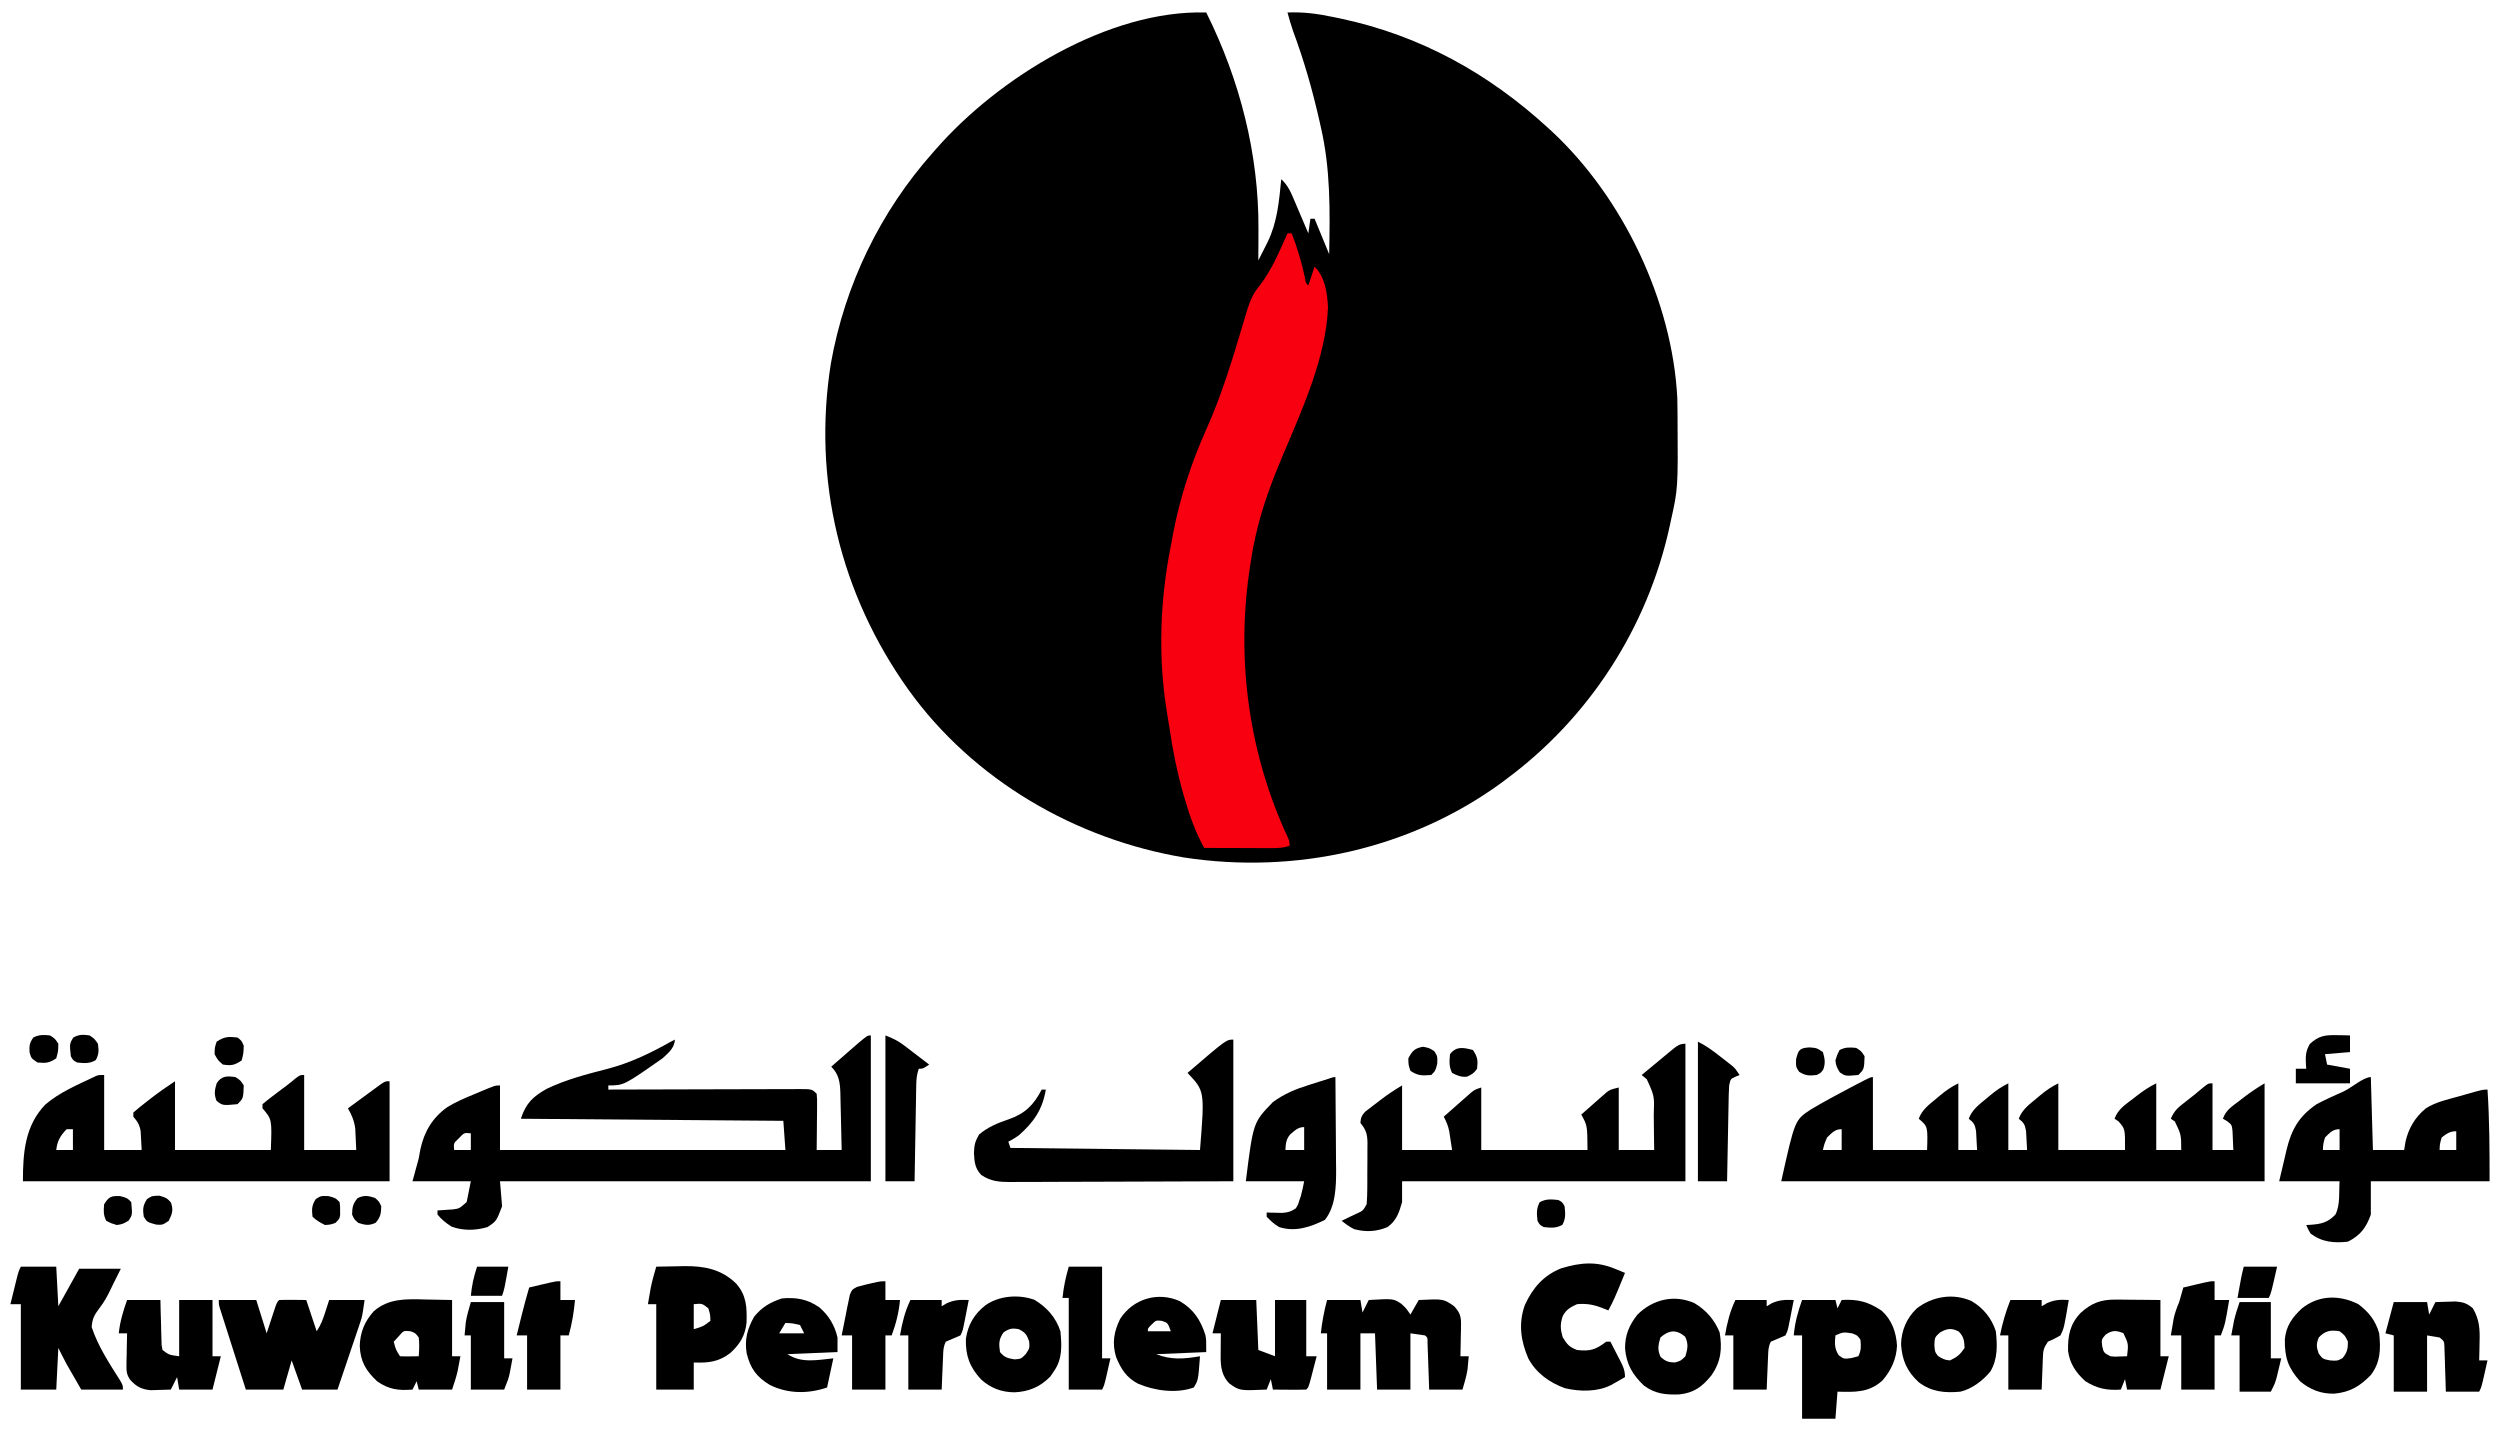 <?xml version="1.0" encoding="UTF-8"?>
<svg version="1.1" xmlns="http://www.w3.org/2000/svg" width="1200" height="687">
<path d="M0 0 C16.106 32.309 25.282 68.019 25.062 104.125 C25.057 105.573 25.053 107.021 25.049 108.469 C25.038 111.979 25.021 115.49 25 119 C25.967 117.099 26.929 115.196 27.891 113.293 C28.427 112.234 28.964 111.174 29.517 110.083 C34.135 100.486 34.968 90.465 36 80 C39.332 83.059 40.783 86.642 42.5 90.75 C42.795 91.441 43.09 92.132 43.395 92.844 C43.981 94.218 44.564 95.594 45.145 96.971 C46.416 99.986 47.709 102.993 49 106 C49.33 103.69 49.66 101.38 50 99 C50.66 99 51.32 99 52 99 C54.31 104.61 56.62 110.22 59 116 C59.402 95.283 59.698 75.31 55 55 C54.622 53.317 54.622 53.317 54.236 51.6 C50.929 37.061 46.911 22.971 41.708 9.001 C40.659 6.037 39.822 3.035 39 0 C46.628 -0.333 53.607 0.618 61.062 2.188 C62.711 2.529 62.711 2.529 64.393 2.878 C102.707 11.009 135.466 29.136 164.25 55.562 C165.1 56.34 165.1 56.34 165.968 57.133 C200.053 88.89 223.75 138.546 226.106 185.103 C226.163 187.333 226.19 189.562 226.203 191.793 C226.21 192.613 226.217 193.433 226.225 194.277 C226.452 228.529 226.452 228.529 223 244 C222.812 244.882 222.624 245.764 222.43 246.673 C211.82 295.2 183.894 338.46 144 368 C142.759 368.934 142.759 368.934 141.492 369.887 C97.765 401.681 42.614 413.735 -10.556 405.609 C-62.841 396.85 -111.887 368.341 -143 325 C-175.673 279.144 -189.045 224.276 -180.184 168.477 C-173.444 130.643 -156.533 95.648 -131 67 C-130.53 66.463 -130.06 65.926 -129.575 65.372 C-99.783 31.384 -46.919 -1.422 0 0 Z " fill="#000000" transform="translate(579,6)"/>
<path d="M0 0 C0.66 0 1.32 0 2 0 C4.784 7.051 6.824 14.026 8.387 21.445 C8.745 23.92 8.745 23.92 10 25 C10.99 22.03 11.98 19.06 13 16 C18.058 21.058 19.095 28.588 19.438 35.625 C18.413 59.833 7.051 84.495 -2.25 106.562 C-7.424 118.841 -12.033 130.971 -15 144 C-15.232 144.996 -15.232 144.996 -15.469 146.013 C-16.518 150.645 -17.314 155.302 -18 160 C-18.135 160.923 -18.271 161.846 -18.41 162.797 C-24.561 206.019 -18.321 250.404 0.244 290.157 C1 292 1 292 1 294 C-2.885 295.295 -6.559 295.123 -10.605 295.098 C-11.445 295.096 -12.284 295.095 -13.149 295.093 C-15.828 295.088 -18.508 295.075 -21.188 295.062 C-23.005 295.057 -24.822 295.053 -26.639 295.049 C-31.092 295.038 -35.546 295.021 -40 295 C-44 287.674 -46.737 280.317 -49.062 272.312 C-49.408 271.132 -49.753 269.952 -50.108 268.735 C-53.013 258.501 -55.083 248.277 -56.594 237.753 C-56.99 235.068 -57.441 232.397 -57.902 229.723 C-62.202 203.313 -61.207 176.17 -56 150 C-55.695 148.331 -55.391 146.662 -55.09 144.992 C-51.738 127.148 -46.209 110.166 -38.77 93.626 C-31.618 77.625 -26.531 60.878 -21.543 44.102 C-21.03 42.401 -20.515 40.7 -20 39 C-19.635 37.768 -19.635 37.768 -19.263 36.51 C-17.877 32.043 -16.425 28.753 -13.375 25.125 C-7.519 17.517 -3.888 8.728 0 0 Z " fill="#F80010" transform="translate(618,112)"/>
<path d="M0 0 C0 23.1 0 46.2 0 70 C-58.74 70 -117.48 70 -178 70 C-177.505 75.94 -177.505 75.94 -177 82 C-179.699 89.133 -179.699 89.133 -184 92 C-189.689 93.673 -195.773 93.84 -201.312 91.75 C-203.942 90.038 -205.984 88.403 -208 86 C-208 85.34 -208 84.68 -208 84 C-206.987 83.944 -206.987 83.944 -205.953 83.887 C-205.061 83.821 -204.169 83.755 -203.25 83.688 C-202.368 83.629 -201.487 83.571 -200.578 83.512 C-197.533 83.101 -197.533 83.101 -194 80 C-193.34 76.7 -192.68 73.4 -192 70 C-201.24 70 -210.48 70 -220 70 C-218.515 64.555 -218.515 64.555 -217 59 C-216.732 57.515 -216.464 56.03 -216.188 54.5 C-214.328 46.08 -210.34 39.45 -203.345 34.457 C-199.152 31.852 -194.684 29.992 -190.125 28.125 C-189.176 27.723 -188.227 27.321 -187.25 26.906 C-180.311 24 -180.311 24 -178 24 C-178 34.23 -178 44.46 -178 55 C-132.79 55 -87.58 55 -41 55 C-41.33 50.38 -41.66 45.76 -42 41 C-83.58 40.67 -125.16 40.34 -168 40 C-165.505 32.515 -162.28 29.406 -155.484 25.586 C-146.215 21.168 -136.352 18.594 -126.438 16.062 C-115.47 13.166 -105.839 8.572 -96 3 C-95.34 2.67 -94.68 2.34 -94 2 C-94.477 6.293 -96.919 8.165 -100 11 C-118.564 24 -118.564 24 -126 24 C-126 24.66 -126 25.32 -126 26 C-124.777 25.996 -123.553 25.991 -122.293 25.987 C-110.786 25.946 -99.278 25.916 -87.771 25.896 C-81.854 25.886 -75.938 25.872 -70.021 25.849 C-64.315 25.827 -58.609 25.815 -52.904 25.81 C-50.723 25.807 -48.542 25.799 -46.361 25.789 C-43.315 25.774 -40.269 25.772 -37.223 25.773 C-36.314 25.766 -35.405 25.759 -34.468 25.751 C-28.228 25.772 -28.228 25.772 -26 28 C-25.773 30.706 -25.773 30.706 -25.805 34.102 C-25.814 35.919 -25.814 35.919 -25.824 37.773 C-25.849 39.68 -25.849 39.68 -25.875 41.625 C-25.884 42.904 -25.893 44.182 -25.902 45.5 C-25.926 48.667 -25.962 51.833 -26 55 C-22.04 55 -18.08 55 -14 55 C-14.094 50.391 -14.2 45.784 -14.317 41.176 C-14.356 39.609 -14.39 38.043 -14.422 36.476 C-14.468 34.22 -14.526 31.963 -14.586 29.707 C-14.603 28.663 -14.603 28.663 -14.621 27.598 C-14.774 22.496 -15.322 18.678 -19 15 C-16.565 12.872 -14.127 10.748 -11.688 8.625 C-10.997 8.022 -10.307 7.418 -9.596 6.797 C-8.595 5.927 -8.595 5.927 -7.574 5.039 C-6.655 4.238 -6.655 4.238 -5.718 3.42 C-1.582 0 -1.582 0 0 0 Z M-197.688 49.312 C-200.326 51.788 -200.326 51.788 -200 55 C-197.36 55 -194.72 55 -192 55 C-192 52.36 -192 49.72 -192 47 C-195.212 46.674 -195.212 46.674 -197.688 49.312 Z " fill="#000000" transform="translate(418,497)"/>
<path d="M0 0 C0 11.55 0 23.1 0 35 C8.58 35 17.16 35 26 35 C26.36 23.714 26.36 23.714 22 20 C23.58 15.67 26.928 13.215 30.375 10.375 C30.953 9.885 31.53 9.395 32.125 8.891 C35.072 6.428 37.497 4.751 41 3 C41 13.56 41 24.12 41 35 C43.97 35 46.94 35 50 35 C49.913 33.062 49.805 31.124 49.688 29.188 C49.629 28.109 49.571 27.03 49.512 25.918 C48.969 22.825 48.447 21.87 46 20 C47.58 15.67 50.928 13.215 54.375 10.375 C54.953 9.885 55.53 9.395 56.125 8.891 C59.072 6.428 61.497 4.751 65 3 C65 13.56 65 24.12 65 35 C67.97 35 70.94 35 74 35 C73.913 33.062 73.805 31.124 73.688 29.188 C73.629 28.109 73.571 27.03 73.512 25.918 C72.969 22.825 72.447 21.87 70 20 C71.58 15.67 74.928 13.215 78.375 10.375 C78.953 9.885 79.53 9.395 80.125 8.891 C83.072 6.428 85.497 4.751 89 3 C89 13.56 89 24.12 89 35 C99.56 35 110.12 35 121 35 C121.07 24.898 121.07 24.898 117.938 21.312 C117.298 20.879 116.659 20.446 116 20 C117.573 15.453 121.193 13.18 124.875 10.375 C125.5 9.885 126.125 9.395 126.77 8.891 C129.821 6.529 132.505 4.748 136 3 C136 13.56 136 24.12 136 35 C139.96 35 143.92 35 148 35 C147.969 27.639 147.969 27.639 144.938 21.312 C144.298 20.879 143.659 20.446 143 20 C144.495 16.27 146.588 14.482 149.75 12.062 C152.724 9.763 155.662 7.465 158.5 5 C161 3 161 3 163 3 C163 13.56 163 24.12 163 35 C166.3 35 169.6 35 173 35 C172.94 33.062 172.851 31.124 172.75 29.188 C172.704 28.109 172.657 27.03 172.609 25.918 C172.27 22.883 172.27 22.883 169.953 21.113 C168.986 20.562 168.986 20.562 168 20 C169.389 15.832 172.377 14.074 175.75 11.5 C176.371 11.014 176.993 10.528 177.633 10.027 C181.018 7.407 184.294 5.224 188 3 C188 18.51 188 34.02 188 50 C111.44 50 34.88 50 -44 50 C-37.472 20.622 -37.472 20.622 -29.915 15.619 C-23.686 11.924 -17.364 8.463 -10.938 5.125 C-9.989 4.627 -9.041 4.13 -8.064 3.617 C-1.133 0 -1.133 0 0 0 Z M-22 29 C-23.348 32.121 -23.348 32.121 -24 35 C-21.03 35 -18.06 35 -15 35 C-15 31.7 -15 28.4 -15 25 C-18.273 25 -19.692 26.807 -22 29 Z " fill="#000000" transform="translate(899,517)"/>
<path d="M0 0 C0 11.88 0 23.76 0 36 C5.94 36 11.88 36 18 36 C17.845 33.154 17.845 33.154 17.688 30.25 C17.629 29.183 17.571 28.115 17.512 27.016 C16.963 23.784 16.069 22.463 14 20 C14 19.34 14 18.68 14 18 C16.171 16.126 18.35 14.365 20.625 12.625 C21.242 12.143 21.86 11.661 22.496 11.164 C26.249 8.257 30.029 5.647 34 3 C34 13.89 34 24.78 34 36 C49.18 36 64.36 36 80 36 C80.551 21.306 80.551 21.306 76 16 C76 15.34 76 14.68 76 14 C78.029 12.295 80.06 10.699 82.188 9.125 C83.348 8.253 84.508 7.381 85.668 6.508 C86.232 6.088 86.796 5.668 87.376 5.235 C88.882 4.09 90.344 2.887 91.801 1.68 C94 0 94 0 96 0 C96 11.88 96 23.76 96 36 C104.25 36 112.5 36 121 36 C120.897 33.814 120.794 31.628 120.688 29.375 C120.6 27.53 120.6 27.53 120.512 25.648 C119.98 21.858 118.894 19.3 117 16 C119.953 13.826 122.913 11.662 125.875 9.5 C126.717 8.88 127.559 8.26 128.426 7.621 C129.231 7.035 130.037 6.448 130.867 5.844 C131.983 5.027 131.983 5.027 133.121 4.193 C135 3 135 3 137 3 C137 18.84 137 34.68 137 51 C78.92 51 20.84 51 -39 51 C-39 37.396 -38.059 24.283 -28.172 14.121 C-21.388 8.334 -12.998 4.791 -5 1 C-3 0 -3 0 0 0 Z M-18 26 C-21.068 29.158 -22.499 31.62 -23 36 C-20.36 36 -17.72 36 -15 36 C-15 32.7 -15 29.4 -15 26 C-15.99 26 -16.98 26 -18 26 Z " fill="#000000" transform="translate(50,516)"/>
<path d="M0 0 C0 21.78 0 43.56 0 66 C-44.88 66 -89.76 66 -136 66 C-136 69.3 -136 72.6 -136 76 C-137.437 81.031 -138.641 84.852 -143 88 C-148.45 90.244 -153.344 90.465 -159 89 C-161.27 87.851 -162.994 86.595 -165 85 C-162.637 83.819 -160.276 82.667 -157.875 81.562 C-154.775 80.167 -154.775 80.167 -153 77 C-152.792 74.361 -152.696 71.831 -152.699 69.191 C-152.695 68.428 -152.691 67.665 -152.686 66.879 C-152.68 65.266 -152.68 63.653 -152.684 62.04 C-152.687 59.575 -152.664 57.111 -152.639 54.646 C-152.636 53.078 -152.636 51.51 -152.637 49.941 C-152.628 49.206 -152.618 48.47 -152.609 47.713 C-152.648 43.356 -153.307 41.338 -156 38 C-155.849 35.507 -155.38 34.408 -153.681 32.584 C-153.131 32.163 -152.582 31.742 -152.016 31.309 C-151.41 30.839 -150.804 30.369 -150.18 29.885 C-149.543 29.407 -148.906 28.93 -148.25 28.438 C-147.629 27.956 -147.007 27.475 -146.367 26.979 C-142.986 24.386 -139.685 22.211 -136 20 C-136 30.23 -136 40.46 -136 51 C-128.08 51 -120.16 51 -112 51 C-112.289 49.102 -112.578 47.205 -112.875 45.25 C-113.037 44.183 -113.2 43.115 -113.367 42.016 C-113.938 39.294 -114.714 37.425 -116 35 C-113.569 32.847 -111.129 30.704 -108.688 28.562 C-107.997 27.951 -107.307 27.339 -106.596 26.709 C-105.929 26.126 -105.262 25.542 -104.574 24.941 C-103.962 24.402 -103.349 23.863 -102.718 23.307 C-101 22 -101 22 -98 21 C-98 30.9 -98 40.8 -98 51 C-81.17 51 -64.34 51 -47 51 C-47.085 39.2 -47.085 39.2 -50 34 C-47.757 32.012 -45.507 30.035 -43.25 28.062 C-42.299 27.217 -42.299 27.217 -41.328 26.354 C-40.709 25.815 -40.091 25.277 -39.453 24.723 C-38.888 24.225 -38.322 23.728 -37.739 23.215 C-36 22 -36 22 -32 21 C-32 30.9 -32 40.8 -32 51 C-26.39 51 -20.78 51 -15 51 C-15.028 46.835 -15.071 42.676 -15.153 38.512 C-15.176 37.098 -15.19 35.684 -15.196 34.27 C-14.867 25.081 -14.867 25.081 -18.551 17.039 C-19.359 16.366 -20.167 15.693 -21 15 C-18.211 12.684 -15.418 10.373 -12.625 8.062 C-11.831 7.403 -11.037 6.744 -10.219 6.064 C-9.458 5.436 -8.698 4.808 -7.914 4.16 C-7.212 3.579 -6.511 2.998 -5.788 2.399 C-3.74 0.797 -2.625 0 0 0 Z " fill="#000000" transform="translate(809,501)"/>
<path d="M0 0 C0.33 11.55 0.66 23.1 1 35 C5.95 35 10.9 35 16 35 C16.206 33.701 16.413 32.401 16.625 31.062 C18.092 24.511 21.274 19.267 26.438 14.973 C31.227 11.95 36.845 10.746 42.25 9.25 C43.351 8.934 44.452 8.618 45.586 8.293 C53.666 6 53.666 6 56 6 C56.982 20.715 57 35.205 57 50 C38.19 50 19.38 50 0 50 C0 55.28 0 60.56 0 66 C-2.223 72.256 -5.042 76.021 -11 79 C-17.6 79.748 -23.65 79.248 -29 75 C-30.219 72.859 -30.219 72.859 -31 71 C-30.408 70.974 -29.817 70.948 -29.207 70.922 C-23.95 70.545 -20.823 69.942 -17 66 C-14.596 61.193 -15.383 55.361 -15 50 C-24.57 50 -34.14 50 -44 50 C-43.093 46.164 -42.185 42.328 -41.25 38.375 C-40.973 37.177 -40.696 35.978 -40.411 34.744 C-38.049 25.042 -34.39 18.697 -26 13 C-21.772 10.754 -17.396 8.827 -13.031 6.867 C-9.495 5.267 -3.527 0 0 0 Z M-22 29 C-22.886 32.139 -22.886 32.139 -23 35 C-20.36 35 -17.72 35 -15 35 C-15 31.7 -15 28.4 -15 25 C-18.291 25 -19.711 26.77 -22 29 Z M34 29 C33.108 32.096 33.108 32.096 33 35 C35.64 35 38.28 35 41 35 C41 32.03 41 29.06 41 26 C37.927 26 36.408 27.148 34 29 Z " fill="#000000" transform="translate(1138,517)"/>
<path d="M0 0 C0 22.44 0 44.88 0 68 C-28.498 68.12 -28.498 68.12 -42.575 68.151 C-50.188 68.167 -57.801 68.188 -65.414 68.226 C-72.086 68.259 -78.758 68.277 -85.43 68.285 C-87.976 68.29 -90.522 68.301 -93.068 68.317 C-96.633 68.339 -100.197 68.342 -103.762 68.341 C-104.816 68.351 -105.87 68.362 -106.955 68.373 C-112.393 68.35 -116.322 68.107 -121 65 C-123.992 61.808 -124.282 58.791 -124.5 54.562 C-124.368 50.648 -124.037 49.066 -122.062 45.562 C-117.723 41.932 -113.167 40.083 -107.852 38.266 C-100 35.558 -95.734 31.325 -92 24 C-91.34 24 -90.68 24 -90 24 C-91.622 33.602 -95.746 39.588 -103 46 C-105.938 47.938 -105.938 47.938 -108 49 C-107.67 49.99 -107.34 50.98 -107 52 C-76.97 52.33 -46.94 52.66 -16 53 C-13.733 24.67 -13.733 24.67 -22 16 C-3.366 0 -3.366 0 0 0 Z " fill="#000000" transform="translate(592,499)"/>
<path d="M0 0 C5.28 0 10.56 0 16 0 C16.33 1.98 16.66 3.96 17 6 C17.99 4.02 18.98 2.04 20 0 C31.821 -0.689 31.821 -0.689 35.625 1.812 C38 4 38 4 40 7 C41.32 4.69 42.64 2.38 44 0 C55.898 -0.572 55.898 -0.572 61 3 C63.675 5.959 64.369 7.796 64.293 11.766 C64.283 12.655 64.274 13.545 64.264 14.461 C64.239 15.381 64.213 16.302 64.188 17.25 C64.167 18.654 64.167 18.654 64.146 20.086 C64.111 22.391 64.062 24.695 64 27 C65.32 27 66.64 27 68 27 C67.883 28.355 67.756 29.709 67.625 31.062 C67.555 31.817 67.486 32.571 67.414 33.348 C66.903 36.625 65.911 39.811 65 43 C59.72 43 54.44 43 49 43 C48.939 41.207 48.879 39.414 48.816 37.566 C48.732 35.232 48.647 32.897 48.562 30.562 C48.523 29.378 48.484 28.194 48.443 26.975 C48.401 25.85 48.36 24.725 48.316 23.566 C48.261 22.003 48.261 22.003 48.205 20.408 C48.265 18.05 48.265 18.05 47 17 C44.69 16.67 42.38 16.34 40 16 C40 24.91 40 33.82 40 43 C34.72 43 29.44 43 24 43 C23.67 34.09 23.34 25.18 23 16 C20.69 16 18.38 16 16 16 C16 24.91 16 33.82 16 43 C10.72 43 5.44 43 0 43 C0 34.09 0 25.18 0 16 C-0.99 16 -1.98 16 -3 16 C-2.41 10.492 -1.433 5.351 0 0 Z " fill="#000000" transform="translate(637,624)"/>
<path d="M0 0 C5.61 0 11.22 0 17 0 C17.33 6.27 17.66 12.54 18 19 C21.3 13.06 24.6 7.12 28 1 C34.6 1 41.2 1 48 1 C46.804 3.393 45.608 5.785 44.375 8.25 C43.992 9.051 43.608 9.851 43.213 10.677 C41.588 14.06 40.037 16.953 37.711 19.926 C35.262 23.218 34.308 24.862 34 29 C37.033 38.214 42.558 46.532 47.696 54.694 C49 57 49 57 49 59 C42.4 59 35.8 59 29 59 C27.742 56.814 26.484 54.627 25.188 52.375 C24.797 51.699 24.407 51.022 24.005 50.326 C23.687 49.772 23.37 49.219 23.043 48.648 C22.724 48.093 22.404 47.538 22.075 46.966 C20.644 44.349 19.334 41.668 18 39 C17.67 45.6 17.34 52.2 17 59 C11.39 59 5.78 59 0 59 C0 45.47 0 31.94 0 18 C-1.65 18 -3.3 18 -5 18 C-4.357 15.374 -3.711 12.749 -3.062 10.125 C-2.88 9.379 -2.698 8.632 -2.51 7.863 C-1.113 2.227 -1.113 2.227 0 0 Z " fill="#000000" transform="translate(10,608)"/>
<path d="M0 0 C5.94 0 11.88 0 18 0 C19.65 5.28 21.3 10.56 23 16 C24.604 11.11 24.604 11.11 26.201 6.217 C27.889 1.111 27.889 1.111 29 0 C33.335 -0.144 37.662 -0.042 42 0 C44.475 7.425 44.475 7.425 47 15 C49.047 11.93 49.997 9.309 51.125 5.812 C51.744 3.894 52.362 1.976 53 0 C58.61 0 64.22 0 70 0 C68.875 7.875 68.875 7.875 67.785 11.099 C67.545 11.82 67.305 12.54 67.057 13.282 C66.671 14.409 66.671 14.409 66.277 15.559 C66.012 16.348 65.747 17.137 65.475 17.95 C64.634 20.448 63.786 22.943 62.938 25.438 C62.363 27.14 61.79 28.842 61.217 30.545 C59.819 34.699 58.409 38.849 57 43 C51.39 43 45.78 43 40 43 C38.35 38.38 36.7 33.76 35 29 C33.68 33.62 32.36 38.24 31 43 C25.06 43 19.12 43 13 43 C11.145 37.199 9.294 31.396 7.446 25.593 C6.816 23.618 6.186 21.643 5.554 19.668 C4.648 16.834 3.746 13.999 2.844 11.164 C2.559 10.278 2.275 9.391 1.982 8.478 C1.722 7.657 1.462 6.836 1.193 5.991 C0.847 4.905 0.847 4.905 0.494 3.797 C0 2 0 2 0 0 Z " fill="#000000" transform="translate(105,624)"/>
<path d="M0 0 C0.077 7.471 0.129 14.941 0.165 22.412 C0.18 24.949 0.2 27.486 0.226 30.023 C0.263 33.688 0.28 37.351 0.293 41.016 C0.308 42.135 0.324 43.254 0.34 44.407 C0.342 52.456 0.179 62.051 -5.062 68.562 C-12.092 72.002 -19.256 74.463 -27 72 C-29.473 70.537 -30.985 69.118 -33 67 C-33 66.34 -33 65.68 -33 65 C-32.325 65.023 -31.649 65.046 -30.953 65.07 C-30.061 65.088 -29.169 65.106 -28.25 65.125 C-27.368 65.148 -26.487 65.171 -25.578 65.195 C-22.804 64.985 -21.282 64.58 -19 63 C-17.917 61.242 -17.917 61.242 -17.312 59.188 C-17.082 58.521 -16.851 57.855 -16.613 57.168 C-15.947 54.811 -15.48 52.402 -15 50 C-24.24 50 -33.48 50 -43 50 C-39.466 21.729 -39.466 21.729 -30 12 C-24.589 8.023 -19.007 5.705 -12.625 3.75 C-11.034 3.246 -9.442 2.741 -7.852 2.234 C-7.159 2.02 -6.466 1.806 -5.752 1.585 C-1.004 0 -1.004 0 0 0 Z M-21.668 27.488 C-23.689 29.782 -23.862 32.022 -24 35 C-21.03 35 -18.06 35 -15 35 C-15 31.37 -15 27.74 -15 24 C-17.947 24 -19.501 25.648 -21.668 27.488 Z " fill="#000000" transform="translate(641,517)"/>
<path d="M0 0 C3.458 -0.088 6.916 -0.141 10.375 -0.188 C11.341 -0.213 12.306 -0.238 13.301 -0.264 C23.069 -0.362 31.219 1.168 38.371 8.133 C43.366 13.859 43.547 19.465 43.344 26.844 C42.658 33.14 40.228 37.119 35.625 41.375 C29.982 45.784 24.943 46.239 18 46 C18 50.29 18 54.58 18 59 C12.06 59 6.12 59 0 59 C0 45.47 0 31.94 0 18 C-1.32 18 -2.64 18 -4 18 C-3.713 16.312 -3.42 14.624 -3.125 12.938 C-2.963 11.998 -2.8 11.058 -2.633 10.09 C-1.929 6.655 -0.998 3.36 0 0 Z M18 18 C18 21.96 18 25.92 18 30 C22.415 28.73 22.415 28.73 26 26 C25.911 22.967 25.911 22.967 25 20 C22.046 17.63 22.046 17.63 18 18 Z " fill="#000000" transform="translate(315,608)"/>
<path d="M0 0 C5.28 0 10.56 0 16 0 C16.33 1.32 16.66 2.64 17 4 C17.66 2.68 18.32 1.36 19 0 C26.675 -0.47 31.669 0.779 38.188 5.125 C43.082 9.521 45.186 15.472 45.562 21.938 C45.275 28.309 42.728 33.877 38.543 38.668 C32.005 44.55 25.31 44.203 17 44 C16.67 48.29 16.34 52.58 16 57 C10.72 57 5.44 57 0 57 C0 43.8 0 30.6 0 17 C-1.32 17 -2.64 17 -4 17 C-3.446 10.907 -2.07 5.761 0 0 Z M16 17 C15.637 20.845 15.486 23.178 17.562 26.5 C20.047 28.338 20.047 28.338 23.688 27.875 C24.781 27.586 25.874 27.297 27 27 C28.414 24.171 28.319 22.126 28 19 C26.52 16.952 26.52 16.952 24 16 C19.693 15.377 19.693 15.377 16 17 Z " fill="#000000" transform="translate(865,624)"/>
<path d="M0 0 C0.883 0.362 1.766 0.724 2.676 1.098 C3.34 1.375 4.004 1.652 4.688 1.938 C-0.499 14.607 -0.499 14.607 -3.312 19.938 C-4.076 19.628 -4.839 19.319 -5.625 19 C-10.136 17.216 -13.434 16.524 -18.312 16.938 C-21.528 18.394 -23.593 19.532 -25.234 22.738 C-26.473 26.628 -26.367 28.742 -25.25 32.75 C-23.131 36.237 -22.106 37.505 -18.312 38.938 C-12.052 39.633 -9.428 38.835 -4.312 34.938 C-3.652 34.938 -2.993 34.938 -2.312 34.938 C-1.138 37.205 0.027 39.476 1.188 41.75 C1.521 42.393 1.855 43.035 2.199 43.697 C3.69 46.633 4.688 48.599 4.688 51.938 C3.274 52.756 1.857 53.567 0.438 54.375 C-0.351 54.827 -1.14 55.28 -1.953 55.746 C-8.621 59.113 -16.945 58.952 -24.105 57.289 C-31.532 54.595 -37.874 50.102 -41.688 43.062 C-45.361 34.574 -46.565 26.182 -43.371 17.328 C-39.597 9.107 -34.414 3.107 -25.914 -0.281 C-16.566 -3.088 -9.035 -3.734 0 0 Z " fill="#000000" transform="translate(775.312,609.062)"/>
<path d="M0 0 C4.269 0.083 8.539 0.165 12.938 0.25 C12.938 9.16 12.938 18.07 12.938 27.25 C14.258 27.25 15.578 27.25 16.938 27.25 C16.651 28.793 16.358 30.334 16.062 31.875 C15.9 32.734 15.738 33.592 15.57 34.477 C14.891 37.453 13.903 40.353 12.938 43.25 C7.657 43.25 2.377 43.25 -3.062 43.25 C-3.393 41.93 -3.723 40.61 -4.062 39.25 C-4.723 40.57 -5.383 41.89 -6.062 43.25 C-12.656 43.799 -17.61 43.176 -23.062 39.25 C-28.379 34.276 -31.098 29.712 -31.375 22.375 C-31.219 15.809 -29.061 10.508 -24.605 5.592 C-17.472 -0.615 -8.953 -0.246 0 0 Z M-12.75 17.75 C-13.513 18.575 -14.276 19.4 -15.062 20.25 C-14.095 24.045 -14.095 24.045 -12.062 27.25 C-10.543 27.322 -9.021 27.334 -7.5 27.312 C-6.674 27.303 -5.847 27.294 -4.996 27.285 C-4.358 27.274 -3.72 27.262 -3.062 27.25 C-2.834 24.217 -2.714 21.277 -3.062 18.25 C-4.716 16.07 -4.716 16.07 -7.062 15.25 C-10.308 14.909 -10.308 14.909 -12.75 17.75 Z " fill="#000000" transform="translate(204.062,623.75)"/>
<path d="M0 0 C1.247 0.006 2.494 0.013 3.779 0.02 C5.073 0.036 6.366 0.053 7.699 0.07 C9.012 0.079 10.325 0.088 11.678 0.098 C14.914 0.121 18.15 0.157 21.387 0.195 C21.387 9.105 21.387 18.015 21.387 27.195 C22.707 27.195 24.027 27.195 25.387 27.195 C24.067 32.475 22.747 37.755 21.387 43.195 C16.107 43.195 10.827 43.195 5.387 43.195 C4.892 40.72 4.892 40.72 4.387 38.195 C3.397 40.67 3.397 40.67 2.387 43.195 C-4.161 43.672 -9.008 42.739 -14.613 39.195 C-19.137 35.125 -22.16 30.724 -22.949 24.582 C-23.056 17.233 -22.099 11.904 -16.965 6.441 C-11.664 1.638 -7.228 -0.066 0 0 Z M-4.926 16.82 C-6.925 19.134 -6.925 19.134 -6.551 22.32 C-5.846 25.487 -5.846 25.487 -2.613 27.195 C-0.556 27.436 -0.556 27.436 1.574 27.32 C2.832 27.279 4.09 27.238 5.387 27.195 C6.064 21.238 6.064 21.238 3.637 16.133 C0.207 14.704 -1.871 14.674 -4.926 16.82 Z " fill="#000000" transform="translate(1015.613,623.805)"/>
<path d="M0 0 C5.28 0 10.56 0 16 0 C16.037 1.709 16.075 3.419 16.113 5.18 C16.179 7.411 16.245 9.643 16.312 11.875 C16.335 13.003 16.358 14.131 16.381 15.293 C16.434 16.908 16.434 16.908 16.488 18.555 C16.514 19.55 16.541 20.545 16.568 21.57 C16.71 22.372 16.853 23.174 17 24 C20.118 26.354 20.118 26.354 25 27 C25 18.09 25 9.18 25 0 C30.28 0 35.56 0 41 0 C41 8.91 41 17.82 41 27 C42.32 27 43.64 27 45 27 C43.68 32.28 42.36 37.56 41 43 C35.72 43 30.44 43 25 43 C24.67 41.02 24.34 39.04 24 37 C23.01 38.98 22.02 40.96 21 43 C18.938 43.082 16.875 43.139 14.812 43.188 C13.09 43.24 13.09 43.24 11.332 43.293 C6.852 42.899 4.364 41.522 1.377 38.189 C-0.24 35.618 -0.351 34.244 -0.293 31.234 C-0.283 30.345 -0.274 29.455 -0.264 28.539 C-0.239 27.619 -0.213 26.698 -0.188 25.75 C-0.167 24.346 -0.167 24.346 -0.146 22.914 C-0.111 20.609 -0.062 18.305 0 16 C-1.32 16 -2.64 16 -4 16 C-3.395 10.315 -1.908 5.393 0 0 Z " fill="#000000" transform="translate(61,624)"/>
<path d="M0 0 C5.61 0 11.22 0 17 0 C17.33 7.92 17.66 15.84 18 24 C20.64 24.99 23.28 25.98 26 27 C26 18.09 26 9.18 26 0 C30.95 0 35.9 0 41 0 C41 8.91 41 17.82 41 27 C42.65 27 44.3 27 46 27 C45.358 29.48 44.712 31.959 44.062 34.438 C43.789 35.498 43.789 35.498 43.51 36.58 C42.113 41.887 42.113 41.887 41 43 C38.303 43.073 35.633 43.092 32.938 43.062 C31.8 43.056 31.8 43.056 30.639 43.049 C28.759 43.037 26.88 43.019 25 43 C24.505 40.525 24.505 40.525 24 38 C23.01 40.475 23.01 40.475 22 43 C8.971 43.569 8.971 43.569 4 40 C-0.485 35.206 -0.135 30.02 -0.062 23.75 C-0.058 23.005 -0.053 22.26 -0.049 21.492 C-0.037 19.661 -0.019 17.831 0 16 C-1.32 16 -2.64 16 -4 16 C-2.68 10.72 -1.36 5.44 0 0 Z " fill="#000000" transform="translate(586,624)"/>
<path d="M0 0 C5.28 0 10.56 0 16 0 C16.33 1.98 16.66 3.96 17 6 C17.99 4.02 18.98 2.04 20 0 C22.062 -0.082 24.125 -0.139 26.188 -0.188 C27.336 -0.222 28.485 -0.257 29.668 -0.293 C33.445 0.039 35.118 0.546 38 3 C41.195 8.496 41.384 13.183 41.188 19.438 C41.167 20.678 41.167 20.678 41.146 21.943 C41.111 23.963 41.058 25.981 41 28 C42.32 28 43.64 28 45 28 C44.524 30.126 44.044 32.251 43.562 34.375 C43.296 35.558 43.029 36.742 42.754 37.961 C42 41 42 41 41 43 C35.72 43 30.44 43 25 43 C24.951 41.291 24.902 39.581 24.852 37.82 C24.777 35.589 24.701 33.357 24.625 31.125 C24.594 29.997 24.563 28.869 24.531 27.707 C24.493 26.631 24.454 25.554 24.414 24.445 C24.367 22.953 24.367 22.953 24.319 21.43 C24.228 18.821 24.228 18.821 22 17 C20.02 16.67 18.04 16.34 16 16 C16 24.91 16 33.82 16 43 C10.72 43 5.44 43 0 43 C0 34.09 0 25.18 0 16 C-1.32 15.67 -2.64 15.34 -4 15 C-2.68 10.05 -1.36 5.1 0 0 Z " fill="#000000" transform="translate(1149,625)"/>
<path d="M0 0 C5.622 3.352 9.563 8.222 11.562 14.438 C12.298 21.116 12.477 27.81 8.965 33.723 C5.366 38.124 0.13 42.112 -5.438 43.438 C-12.848 44.146 -19.334 43.552 -25.383 38.961 C-31.126 33.698 -33.466 28.29 -33.938 20.562 C-33.692 13.909 -31.257 8.142 -26.43 3.512 C-18.934 -2.283 -8.919 -4.045 0 0 Z M-15.188 15 C-17.767 17.331 -17.767 17.331 -17.938 21 C-17.705 24.327 -17.705 24.327 -16.188 26.312 C-14.121 27.641 -12.909 28.292 -10.438 28.438 C-6.992 26.797 -5.581 25.652 -3.438 22.438 C-3.583 18.952 -3.794 17.103 -6.25 14.562 C-9.737 12.769 -11.845 13.101 -15.188 15 Z " fill="#000000" transform="translate(946.438,624.562)"/>
<path d="M0 0 C5.623 3.322 9.693 8.036 12.125 14.062 C13.418 21.963 12.76 28.069 8.176 34.68 C3.825 40.018 -0.08 43.038 -7.141 43.809 C-13.708 44.081 -19 43.567 -24.312 39.5 C-29.744 34.275 -32.598 29.398 -33.277 21.871 C-33.372 15.462 -31.312 10.499 -27.312 5.5 C-19.975 -1.797 -9.745 -4.302 0 0 Z M-16.312 16.5 C-17.384 20.184 -17.853 22.359 -16.188 25.875 C-13.805 27.94 -12.467 28.425 -9.312 28.5 C-6.455 27.653 -6.455 27.653 -4.312 25.5 C-3.241 21.816 -2.772 19.641 -4.438 16.125 C-8.608 12.511 -12.258 12.896 -16.312 16.5 Z " fill="#000000" transform="translate(813.312,625.5)"/>
<path d="M0 0 C5.933 3.546 10.315 8.475 12.477 15.094 C13.126 21.833 13.49 28.36 9.477 34.094 C8.61 35.393 8.61 35.393 7.727 36.719 C2.956 41.754 -2.815 44.168 -9.711 44.406 C-15.932 44.294 -20.921 42.423 -25.574 38.258 C-31.087 32.3 -33.102 26.862 -32.895 18.75 C-31.947 11.966 -28.788 6.697 -23.398 2.531 C-16.794 -2.005 -7.542 -2.709 0 0 Z M-14.836 15.656 C-17.156 19.007 -17.103 21.106 -16.523 25.094 C-14.332 27.707 -12.877 28.035 -9.523 28.594 C-6.374 28.338 -6.374 28.338 -4.086 25.969 C-2.275 23.181 -2.275 23.181 -2.523 19.969 C-3.675 16.658 -4.408 15.651 -7.523 14.094 C-10.818 13.517 -12.052 13.775 -14.836 15.656 Z " fill="#000000" transform="translate(496.523,623.906)"/>
<path d="M0 0 C4.985 3.725 8.315 7.953 10 14 C10.817 21.393 10.642 27.937 6 34 C0.775 39.431 -4.102 42.285 -11.629 42.965 C-17.991 43.059 -23.094 41.052 -28 37 C-33.816 30.38 -35.398 25.598 -35.27 16.812 C-34.66 10.457 -31.752 6.432 -27.188 2.125 C-19.107 -4.444 -9.126 -4.563 0 0 Z M-19 16 C-20.248 19.162 -20.165 20.545 -19 23.75 C-17.085 26.306 -17.085 26.306 -13.562 27 C-10.108 27.242 -10.108 27.242 -7.625 25.938 C-5.365 23.243 -5 21.507 -5 18 C-6.409 15.01 -6.409 15.01 -9 13 C-13.316 12.281 -15.984 12.761 -19 16 Z " fill="#000000" transform="translate(1132,626)"/>
<path d="M0 0 C6.526 3.825 9.974 9.024 12.242 16.129 C12.688 18.438 12.688 18.438 12.688 24.438 C4.768 24.767 -3.152 25.098 -11.312 25.438 C-4.104 28.321 2.15 27.72 9.688 26.438 C8.84 37.926 8.84 37.926 6.688 41.438 C-1.685 44.464 -12.048 43 -20.039 39.625 C-25.63 36.705 -28.274 32.517 -30.582 26.828 C-32.588 20.264 -31.655 14.614 -28.648 8.516 C-22.441 -1.14 -10.567 -4.735 0 0 Z M-13.625 11.312 C-15.416 13.116 -15.416 13.116 -15.312 14.438 C-11.682 14.438 -8.053 14.438 -4.312 14.438 C-5.818 10.343 -5.818 10.343 -8.688 9.438 C-11.469 9.162 -11.469 9.162 -13.625 11.312 Z " fill="#000000" transform="translate(566.312,624.562)"/>
<path d="M0 0 C4.583 3.892 7.445 8.653 8.789 14.52 C8.789 16.83 8.789 19.14 8.789 21.52 C0.869 21.85 -7.051 22.18 -15.211 22.52 C-8.492 26.999 -0.88 25.295 6.789 24.52 C5.799 29.14 4.809 33.76 3.789 38.52 C-5.293 41.611 -14.896 41.611 -23.637 37.332 C-30.113 33.431 -32.994 29.405 -34.805 22.137 C-35.888 15.489 -34.49 10.352 -31.211 4.52 C-27.518 -0.048 -23.455 -2.428 -17.898 -4.23 C-11.104 -4.863 -5.666 -3.917 0 0 Z M-16.211 7.52 C-17.696 9.995 -17.696 9.995 -19.211 12.52 C-15.251 12.52 -11.291 12.52 -7.211 12.52 C-7.871 11.2 -8.531 9.88 -9.211 8.52 C-12.773 7.701 -12.773 7.701 -16.211 7.52 Z " fill="#000000" transform="translate(393.211,627.48)"/>
<path d="M0 0 C5.28 0 10.56 0 16 0 C16 14.52 16 29.04 16 44 C17.32 44 18.64 44 20 44 C19.524 46.126 19.044 48.251 18.562 50.375 C18.296 51.558 18.029 52.742 17.754 53.961 C17 57 17 57 16 59 C10.72 59 5.44 59 0 59 C0 44.48 0 29.96 0 15 C-0.99 15 -1.98 15 -3 15 C-2.431 9.592 -1.534 5.368 0 0 Z " fill="#000000" transform="translate(513,608)"/>
<path d="M0 0 C3.781 1.512 5.918 2.474 8.988 4.82 C9.694 5.355 10.4 5.89 11.127 6.441 C11.848 6.997 12.569 7.553 13.312 8.125 C14.053 8.688 14.794 9.252 15.557 9.832 C17.375 11.216 19.189 12.606 21 14 C18 16 18 16 16 16 C15.019 18.943 14.848 20.95 14.795 24.022 C14.775 25.043 14.755 26.064 14.734 27.116 C14.709 28.766 14.709 28.766 14.684 30.449 C14.663 31.577 14.642 32.705 14.621 33.867 C14.555 37.474 14.496 41.08 14.438 44.688 C14.394 47.131 14.351 49.574 14.307 52.018 C14.199 58.012 14.098 64.006 14 70 C9.38 70 4.76 70 0 70 C0 46.9 0 23.8 0 0 Z " fill="#000000" transform="translate(425,497)"/>
<path d="M0 0 C0 2.97 0 5.94 0 9 C2.31 9 4.62 9 7 9 C6.45 15.048 5.096 20.306 3 26 C2.01 26 1.02 26 0 26 C0 34.58 0 43.16 0 52 C-5.28 52 -10.56 52 -16 52 C-16 43.42 -16 34.84 -16 26 C-17.65 26 -19.3 26 -21 26 C-20.372 22.658 -19.69 19.329 -19 16 C-18.794 14.922 -18.587 13.845 -18.375 12.734 C-18.035 11.133 -18.035 11.133 -17.688 9.5 C-17.485 8.5 -17.283 7.499 -17.074 6.469 C-16 4 -16 4 -13.688 2.727 C-11.233 2.063 -8.799 1.407 -6.312 0.875 C-5.546 0.707 -4.779 0.54 -3.988 0.367 C-2 0 -2 0 0 0 Z " fill="#000000" transform="translate(425,615)"/>
<path d="M0 0 C0 2.97 0 5.94 0 9 C2.31 9 4.62 9 7 9 C5.073 20.522 5.073 20.522 3 26 C2.01 26 1.02 26 0 26 C0 34.58 0 43.16 0 52 C-5.28 52 -10.56 52 -16 52 C-16 43.42 -16 34.84 -16 26 C-17.65 26 -19.3 26 -21 26 C-20.715 24.27 -20.422 22.541 -20.125 20.812 C-19.963 19.85 -19.8 18.887 -19.633 17.895 C-19.017 15.079 -18.116 12.65 -17 10 C-16.313 7.673 -15.642 5.34 -15 3 C-12.876 2.497 -10.75 1.998 -8.625 1.5 C-7.442 1.222 -6.258 0.943 -5.039 0.656 C-2 0 -2 0 0 0 Z " fill="#000000" transform="translate(1063,615)"/>
<path d="M0 0 C0 2.97 0 5.94 0 9 C2.31 9 4.62 9 7 9 C6.485 14.853 5.546 20.33 4 26 C2.68 26 1.36 26 0 26 C0 34.58 0 43.16 0 52 C-5.28 52 -10.56 52 -16 52 C-16 43.42 -16 34.84 -16 26 C-17.65 26 -19.3 26 -21 26 C-20.377 23.479 -19.751 20.958 -19.125 18.438 C-18.951 17.733 -18.777 17.029 -18.598 16.303 C-17.487 11.84 -16.288 7.415 -15 3 C-12.876 2.497 -10.75 1.998 -8.625 1.5 C-7.442 1.222 -6.258 0.943 -5.039 0.656 C-2 0 -2 0 0 0 Z " fill="#000000" transform="translate(269,615)"/>
<path d="M0 0 C4.95 0 9.9 0 15 0 C15 0.99 15 1.98 15 3 C15.846 2.505 16.691 2.01 17.562 1.5 C21.338 -0.147 23.928 -0.244 28 0 C25.738 13.524 25.738 13.524 24 17 C21 18.688 21 18.688 18 20 C15.913 23.131 15.723 24.069 15.586 27.668 C15.547 28.561 15.509 29.453 15.469 30.373 C15.422 31.766 15.422 31.766 15.375 33.188 C15.336 34.128 15.298 35.068 15.258 36.037 C15.164 38.358 15.081 40.679 15 43 C9.72 43 4.44 43 -1 43 C-1 34.42 -1 25.84 -1 17 C-2.32 17 -3.64 17 -5 17 C-3.833 11.071 -2.245 5.612 0 0 Z " fill="#000000" transform="translate(965,624)"/>
<path d="M0 0 C4.95 0 9.9 0 15 0 C15 0.99 15 1.98 15 3 C15.846 2.505 16.691 2.01 17.562 1.5 C21.358 -0.156 23.911 -0.117 28 0 C27.524 2.459 27.045 4.917 26.562 7.375 C26.428 8.074 26.293 8.772 26.154 9.492 C25.113 14.773 25.113 14.773 24 17 C20.5 18.5 20.5 18.5 17 20 C15.797 22.405 15.797 24.104 15.684 26.789 C15.642 27.73 15.6 28.671 15.557 29.641 C15.517 30.625 15.478 31.61 15.438 32.625 C15.394 33.618 15.351 34.61 15.307 35.633 C15.2 38.088 15.1 40.544 15 43 C9.72 43 4.44 43 -1 43 C-1 34.42 -1 25.84 -1 17 C-2.32 17 -3.64 17 -5 17 C-3.962 10.933 -2.66 5.563 0 0 Z " fill="#000000" transform="translate(833,624)"/>
<path d="M0 0 C4.95 0 9.9 0 15 0 C15 0.99 15 1.98 15 3 C15.846 2.505 16.691 2.01 17.562 1.5 C21.358 -0.156 23.911 -0.117 28 0 C27.524 2.459 27.045 4.917 26.562 7.375 C26.428 8.074 26.293 8.772 26.154 9.492 C25.113 14.773 25.113 14.773 24 17 C20.5 18.5 20.5 18.5 17 20 C15.797 22.405 15.797 24.104 15.684 26.789 C15.642 27.73 15.6 28.671 15.557 29.641 C15.517 30.625 15.478 31.61 15.438 32.625 C15.394 33.618 15.351 34.61 15.307 35.633 C15.2 38.088 15.1 40.544 15 43 C9.72 43 4.44 43 -1 43 C-1 34.42 -1 25.84 -1 17 C-2.32 17 -3.64 17 -5 17 C-3.962 10.933 -2.66 5.563 0 0 Z " fill="#000000" transform="translate(437,624)"/>
<path d="M0 0 C4.189 2.095 7.475 4.551 11.125 7.438 C11.758 7.928 12.391 8.418 13.043 8.924 C13.65 9.401 14.257 9.879 14.883 10.371 C15.709 11.02 15.709 11.02 16.551 11.681 C18 13 18 13 20 16 C19.361 16.268 18.721 16.536 18.062 16.812 C15.669 17.887 15.669 17.887 15 21 C14.886 22.518 14.824 24.041 14.795 25.563 C14.775 26.484 14.755 27.405 14.734 28.353 C14.709 29.839 14.709 29.839 14.684 31.355 C14.663 32.372 14.642 33.389 14.621 34.437 C14.555 37.687 14.496 40.937 14.438 44.188 C14.394 46.39 14.351 48.592 14.307 50.795 C14.2 56.197 14.098 61.598 14 67 C9.38 67 4.76 67 0 67 C0 44.89 0 22.78 0 0 Z " fill="#000000" transform="translate(815,500)"/>
<path d="M0 0 C5.28 0 10.56 0 16 0 C16 8.91 16 17.82 16 27 C17.32 27 18.64 27 20 27 C19.715 28.564 19.421 30.126 19.125 31.688 C18.963 32.558 18.8 33.428 18.633 34.324 C18 37 18 37 16 42 C10.72 42 5.44 42 0 42 C0 33.42 0 24.84 0 16 C-0.99 16 -1.98 16 -3 16 C-2.883 14.645 -2.756 13.291 -2.625 11.938 C-2.555 11.183 -2.486 10.429 -2.414 9.652 C-1.903 6.375 -0.911 3.189 0 0 Z " fill="#000000" transform="translate(226,625)"/>
<path d="M0 0 C4.95 0 9.9 0 15 0 C15 8.91 15 17.82 15 27 C16.65 27 18.3 27 20 27 C19.548 28.918 19.088 30.834 18.625 32.75 C18.242 34.351 18.242 34.351 17.852 35.984 C17 39 17 39 15 43 C10.05 43 5.1 43 0 43 C0 34.09 0 25.18 0 16 C-1.32 16 -2.64 16 -4 16 C-3.713 14.457 -3.42 12.916 -3.125 11.375 C-2.963 10.516 -2.8 9.658 -2.633 8.773 C-1.954 5.797 -0.966 2.897 0 0 Z " fill="#000000" transform="translate(1075,625)"/>
<path d="M0 0 C1.17 0.018 2.341 0.036 3.547 0.055 C4.885 0.089 4.885 0.089 6.25 0.125 C6.25 2.765 6.25 5.405 6.25 8.125 C0.31 8.62 0.31 8.62 -5.75 9.125 C-5.42 10.775 -5.09 12.425 -4.75 14.125 C-1.12 14.785 2.51 15.445 6.25 16.125 C6.25 18.435 6.25 20.745 6.25 23.125 C-2.33 23.125 -10.91 23.125 -19.75 23.125 C-19.75 20.815 -19.75 18.505 -19.75 16.125 C-18.1 16.125 -16.45 16.125 -14.75 16.125 C-14.796 15.533 -14.843 14.942 -14.891 14.332 C-15.079 10.209 -15.157 7.808 -13 4.188 C-8.751 0.292 -5.75 -0.115 0 0 Z " fill="#000000" transform="translate(1121.75,496.875)"/>
<path d="M0 0 C5.28 0 10.56 0 16 0 C13.125 12.75 13.125 12.75 12 15 C7.05 15 2.1 15 -3 15 C-1.125 4.5 -1.125 4.5 0 0 Z " fill="#000000" transform="translate(1077,608)"/>
<path d="M0 0 C4.95 0 9.9 0 15 0 C13.125 10.625 13.125 10.625 12 14 C7.05 14 2.1 14 -3 14 C-2.462 8.798 -1.699 5.096 0 0 Z " fill="#000000" transform="translate(229,608)"/>
<path d="M0 0 C2.438 1.562 2.438 1.562 4 4 C3.786 10.214 3.786 10.214 1 13 C-6.137 13.68 -6.137 13.68 -9.062 11.375 C-10.333 8.156 -9.98 6.29 -9 3 C-6.698 -0.635 -4.073 -0.582 0 0 Z " fill="#000000" transform="translate(113,517)"/>
<path d="M0 0 C3.438 1.062 3.438 1.062 5.5 3.25 C6.731 6.942 6.126 8.609 4.438 12.062 C1.438 14.062 1.438 14.062 -1.562 13.875 C-5.93 12.692 -5.93 12.692 -7.562 10.062 C-8.101 6.447 -7.985 4.721 -6 1.625 C-3.562 0.062 -3.562 0.062 0 0 Z " fill="#000000" transform="translate(76.562,573.938)"/>
<path d="M0 0 C1.938 1.688 1.938 1.688 3 4 C2.929 7.48 2.614 9.295 0.312 11.938 C-2.899 13.413 -4.665 13.064 -8 12 C-9.938 10.312 -9.938 10.312 -11 8 C-10.929 4.52 -10.614 2.705 -8.312 0.062 C-5.101 -1.413 -3.335 -1.064 0 0 Z " fill="#000000" transform="translate(180,575)"/>
<path d="M0 0 C3.562 0.25 3.562 0.25 6.562 2.25 C7.458 5.419 7.852 7.427 6.75 10.562 C5.562 12.25 5.562 12.25 3.562 13.25 C-0.003 13.638 -1.822 13.644 -4.875 11.688 C-6.438 9.25 -6.438 9.25 -6.312 5.625 C-5.149 1.138 -4.677 0.34 0 0 Z " fill="#000000" transform="translate(868.438,502.75)"/>
<path d="M0 0 C2.438 1.562 2.438 1.562 4 4 C3.938 7.625 3.938 7.625 3 11 C-0.47 13.313 -1.925 13.34 -6 13 C-9 11 -9 11 -9.812 8.125 C-10.006 4.903 -9.831 3.602 -8 1 C-5.159 -0.42 -3.145 -0.315 0 0 Z " fill="#000000" transform="translate(24,497)"/>
<path d="M0 0 C3 0.562 3 0.562 5.438 2.125 C7 4.562 7 4.562 6.875 8.188 C6 11.562 6 11.562 4 13.562 C-0.336 13.878 -2.327 14.011 -6 11.562 C-6.938 8.75 -6.938 8.75 -7 5.562 C-5.057 1.988 -4.04 0.757 0 0 Z " fill="#000000" transform="translate(683,502.438)"/>
<path d="M0 0 C2 1.562 2 1.562 3 4 C2.875 7.625 2.875 7.625 2 11 C-1.496 13.33 -2.887 13.588 -7 13 C-9.438 10.875 -9.438 10.875 -11 8 C-10.938 4.812 -10.938 4.812 -10 2 C-6.296 -0.469 -4.379 -0.469 0 0 Z " fill="#000000" transform="translate(114,498)"/>
<path d="M0 0 C3.375 0.875 3.375 0.875 5.375 2.875 C5.641 4.75 5.641 4.75 5.625 6.875 C5.63 7.576 5.635 8.277 5.641 9 C5.375 10.875 5.375 10.875 3.375 12.875 C1.062 13.688 1.062 13.688 -1.625 13.875 C-3.908 12.733 -5.815 11.685 -7.625 9.875 C-8.019 6.329 -8.01 4.476 -6.062 1.438 C-3.625 -0.125 -3.625 -0.125 0 0 Z " fill="#000000" transform="translate(157.625,574.125)"/>
<path d="M0 0 C2.438 1.562 2.438 1.562 4 4 C3.786 10.214 3.786 10.214 1 13 C-5.16 13.56 -5.16 13.56 -7.875 11.75 C-9.186 9.71 -9.786 8.427 -10 6 C-9.188 3.312 -9.188 3.312 -8 1 C-5.159 -0.42 -3.145 -0.315 0 0 Z " fill="#000000" transform="translate(891,503)"/>
<path d="M0 0 C1.938 1.062 1.938 1.062 3 3 C3.365 6.409 3.614 8.88 1.938 11.938 C-1.12 13.614 -3.591 13.365 -7 13 C-8.938 11.938 -8.938 11.938 -10 10 C-10.365 6.591 -10.614 4.12 -8.938 1.062 C-5.88 -0.614 -3.409 -0.365 0 0 Z " fill="#000000" transform="translate(748,576)"/>
<path d="M0 0 C3.375 0.875 3.375 0.875 5.375 2.875 C5.935 9.035 5.935 9.035 4.125 11.75 C2.085 13.061 0.802 13.661 -1.625 13.875 C-4.312 13.062 -4.312 13.062 -6.625 11.875 C-8.045 9.034 -7.94 7.02 -7.625 3.875 C-5.303 0.253 -4.345 -0.15 0 0 Z " fill="#000000" transform="translate(57.625,574.125)"/>
<path d="M0 0 C2.313 3.469 2.425 4.922 2 9 C0.558 11.092 -0.561 11.81 -2.875 12.812 C-5.728 13.064 -7.476 12.296 -10 11 C-11.542 7.917 -11.297 5.391 -11 2 C-7.89 -1.981 -4.562 -1.183 0 0 Z " fill="#000000" transform="translate(707,504)"/>
<path d="M0 0 C2.375 1.625 2.375 1.625 4 4 C4.453 7.172 4.53 9.065 2.938 11.875 C-0.107 13.643 -2.563 13.368 -6 13 C-7.938 11.938 -7.938 11.938 -9 10 C-9.633 4.09 -9.633 4.09 -7.875 1.062 C-5.065 -0.53 -3.172 -0.453 0 0 Z " fill="#000000" transform="translate(43,497)"/>
</svg>
